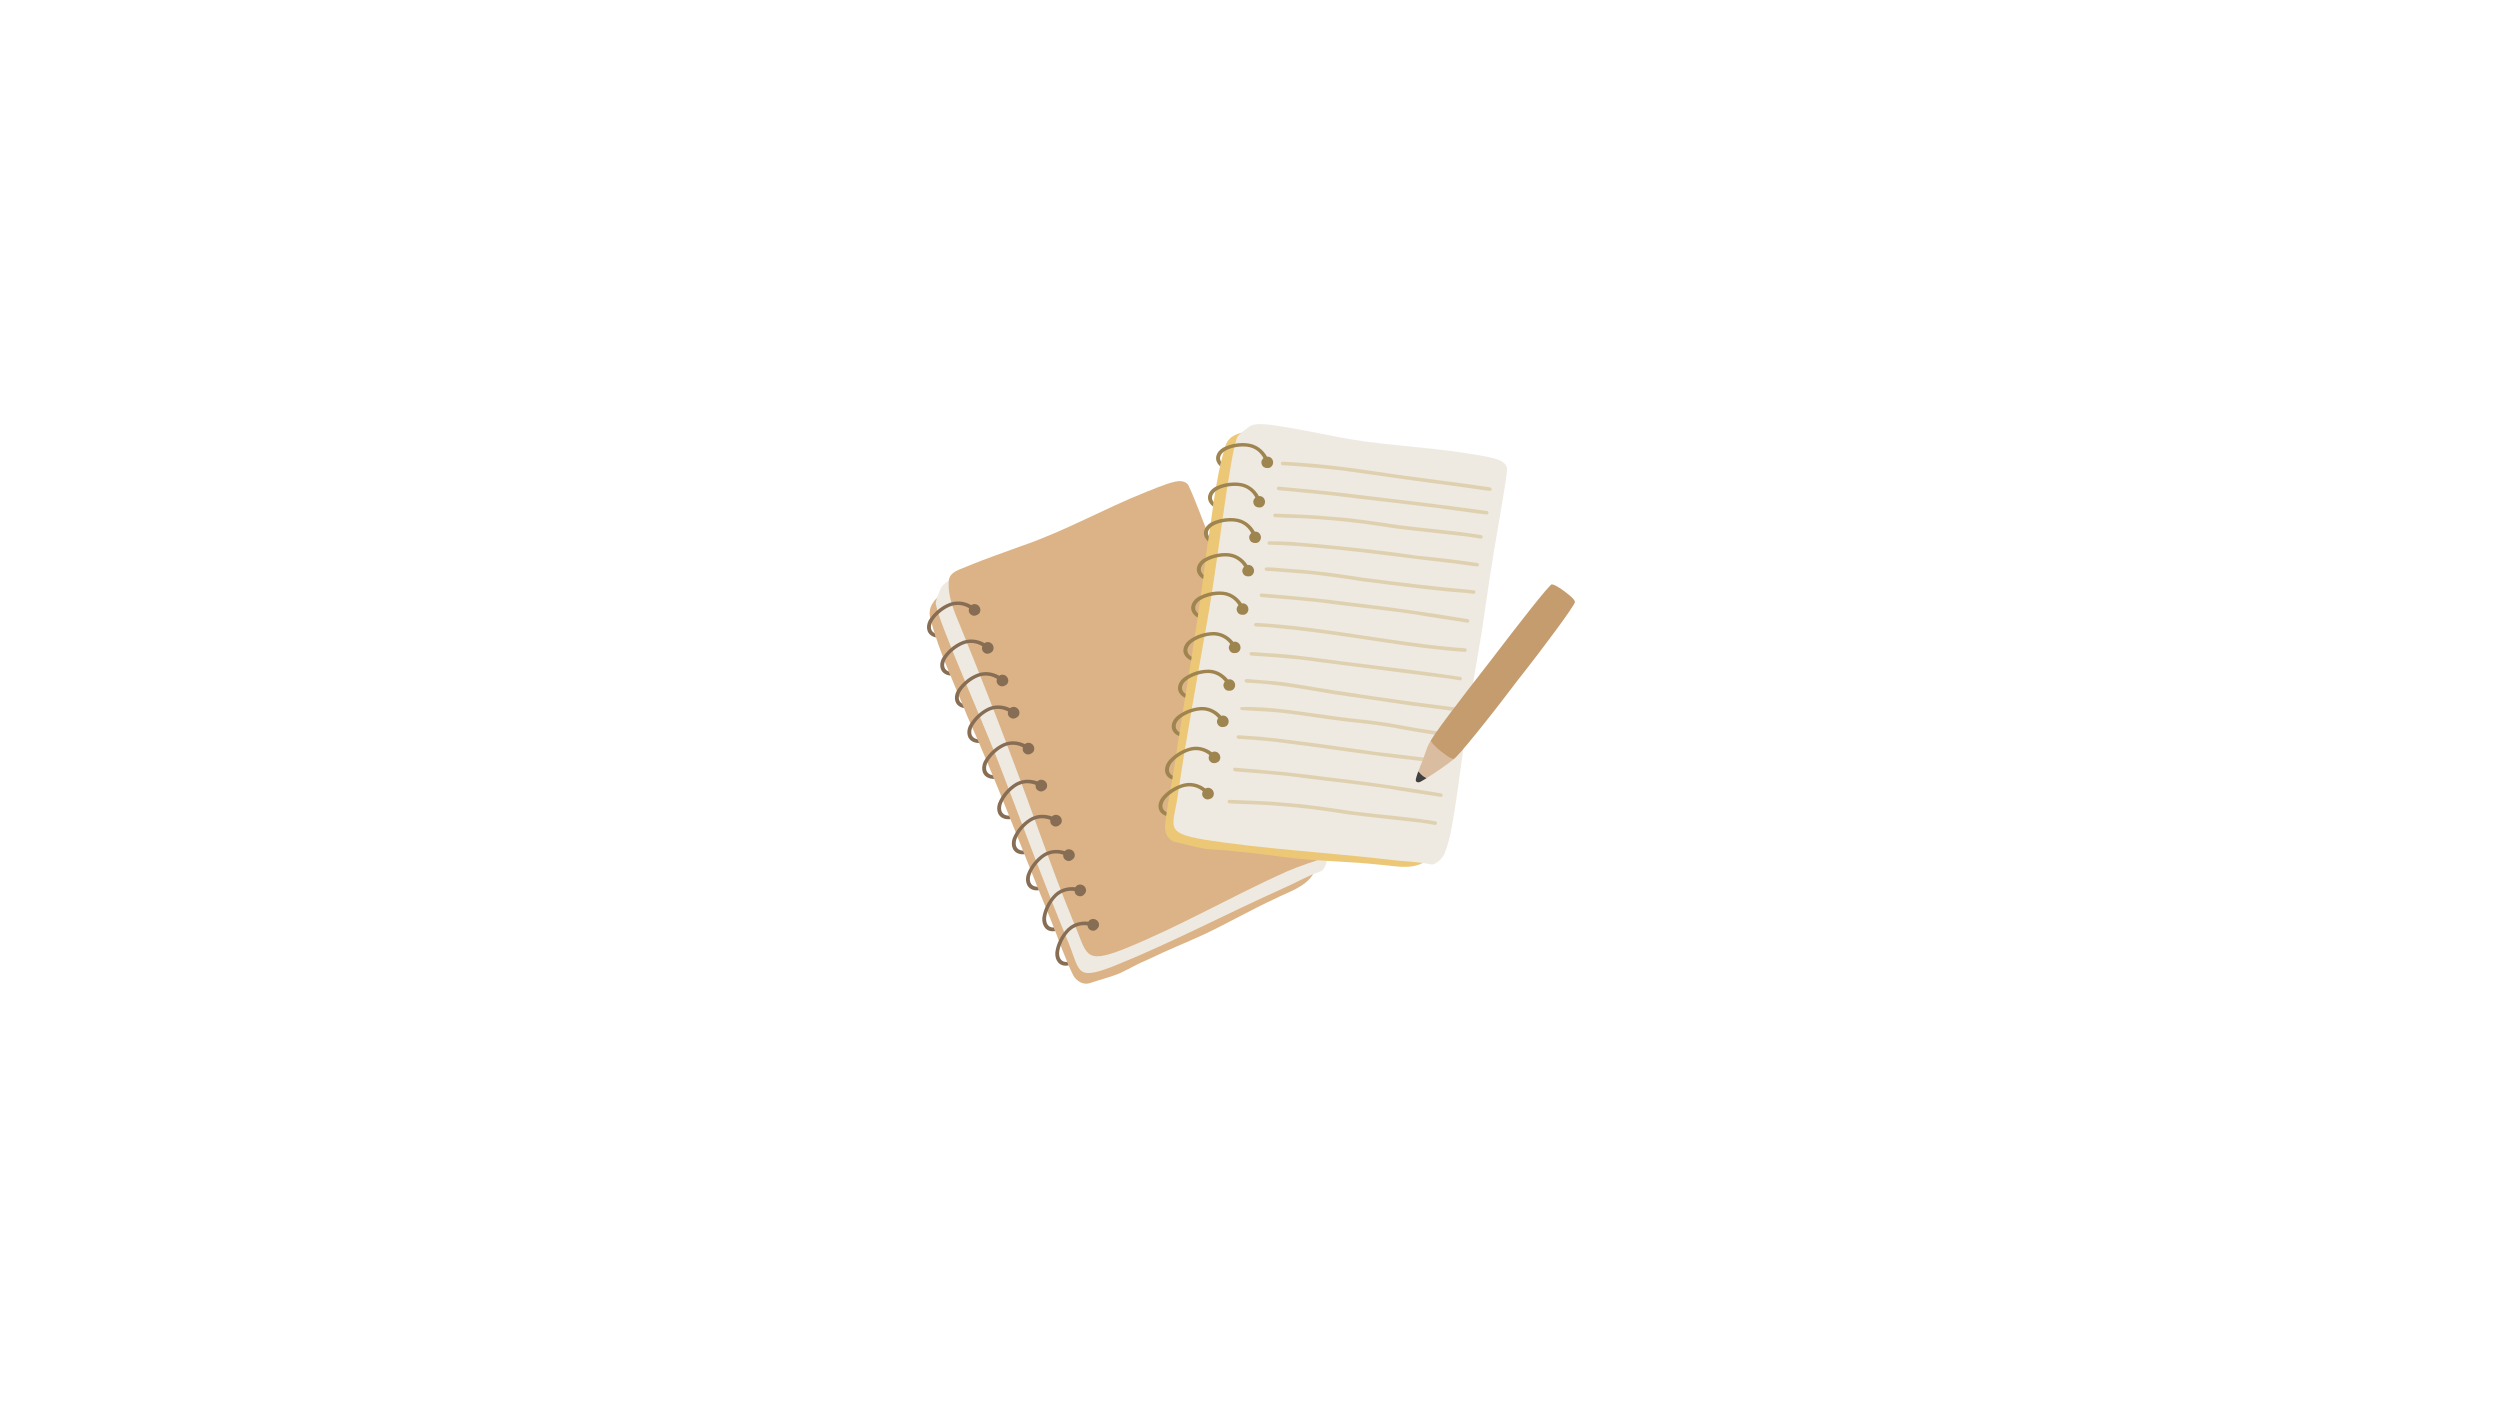 <svg xmlns="http://www.w3.org/2000/svg" xmlns:xlink="http://www.w3.org/1999/xlink" width="1640" zoomAndPan="magnify" viewBox="0 0 1230 693" height="924" preserveAspectRatio="xMidYMid meet" version="1.2"><defs><clipPath id="01eb2eac0e"><path d="M 704 287 L 774.941 287 L 774.941 374 L 704 374 Z M 704 287 "/></clipPath></defs><g id="afc65c7612"><path style=" stroke:none;fill-rule:nonzero;fill:#dbb386;fill-opacity:1;" d="M 646.711 415.473 C 644.543 409.793 642.004 404.258 639.781 398.598 C 633.539 383.277 626.742 368.234 621.539 352.508 C 615.836 336.816 610.027 321.137 602.809 306.062 C 598.074 296.242 594.617 285.867 590.191 275.906 C 587.215 268.969 584.875 261.773 581.828 254.867 C 580.426 252.039 578.605 248.797 575.359 247.906 C 571.961 247.324 568.715 249.207 565.543 250.18 C 556.406 253.57 547.078 256.441 538.191 260.48 C 523.645 266.449 508.57 271.008 494.102 277.223 C 489.57 279.059 484.781 280.156 480.258 282.004 C 476.383 283.82 472.312 285.43 468.691 287.742 C 467.059 288.789 464.648 290.715 463.652 291.625 C 460.066 294.902 456.109 298.34 457.793 304.445 C 461.98 320.926 469.609 336.344 475.805 352.137 C 490.562 384.949 503.086 418.676 516.746 451.945 C 517.805 454.578 518.801 457.23 519.848 459.863 C 519.98 460.258 524.961 473.902 528.117 480.023 C 529.688 482.672 532.824 484.672 535.953 483.773 C 540.754 482.117 545.73 480.93 550.461 479.051 C 556.387 476.328 559.258 474.359 564.93 472.027 C 573.941 467.613 583.262 463.918 592.375 459.734 C 604.906 453.773 615.426 447.645 627.539 442.059 C 633.879 438.805 641.848 436.602 645.902 430.352 C 647.41 427.941 647.457 425.016 647.938 422.289 C 648.039 421.324 648.34 420.27 647.91 419.363 C 647.734 418.055 647.016 416.672 646.711 415.473 Z M 646.711 415.473 "/><path style=" stroke:none;fill-rule:nonzero;fill:#eeeae1;fill-opacity:1;" d="M 645.203 397.293 C 640.406 385.363 635.199 373.605 630.219 361.754 C 624.055 347.227 618.586 332.418 612.809 317.734 C 605.965 301.164 599.055 284.621 592.738 267.836 C 589.316 259.363 586.324 250.691 582.48 242.406 C 580.93 240.203 577.926 240.246 575.559 240.867 C 571.82 241.598 561.969 245.727 561.543 245.898 C 540.848 254.125 521.398 265.281 500.266 272.457 C 491.488 275.691 482.629 278.707 473.988 282.281 C 462.805 286.836 463.176 288.723 461.801 292.047 C 460.988 294.004 460.234 296.383 460.414 297.227 C 461.867 304.008 466.93 315.656 469.516 322.438 C 477.77 342.758 486.961 363.363 494.652 383.906 C 504.789 410.574 513.957 435.215 524.793 461.613 C 531.738 477.574 528.336 482.938 547.91 475.344 C 575.496 464.273 603.734 449.426 630.828 437.266 C 637.262 434.523 643.176 430.934 649.793 428.684 C 652.238 427.957 653.371 422.219 652.797 419.977 C 651.363 412.102 648.145 404.695 645.203 397.293 Z M 645.203 397.293 "/><path style=" stroke:none;fill-rule:nonzero;fill:#dbb386;fill-opacity:1;" d="M 647.375 393.516 C 642.578 381.586 637.371 369.832 632.395 357.977 C 626.227 343.449 620.762 328.645 614.98 313.957 C 608.141 297.379 601.227 280.84 594.91 264.055 C 591.492 255.582 588.496 246.91 584.656 238.625 C 583.102 236.418 580.098 236.461 577.734 237.086 C 573.992 237.816 564.141 241.945 563.719 242.117 C 543.023 250.34 523.574 261.5 502.441 268.676 C 493.664 271.906 484.801 274.926 476.16 278.5 C 472.543 280.219 467.125 281.066 466.781 285.926 C 466.18 295.109 470.809 303.52 473.992 311.863 C 482.246 332.18 490.293 352.59 497.98 373.129 C 508.121 399.797 517.188 426.867 528.023 453.266 C 534.969 469.227 532.91 474.719 552.48 467.129 C 580.07 456.059 605.848 440.992 632.938 428.832 C 639.375 426.09 646.023 423.926 652.637 421.676 C 655.082 420.949 655.543 418.438 654.973 416.195 C 653.543 408.324 650.324 400.922 647.375 393.516 Z M 647.375 393.516 "/><path style=" stroke:none;fill-rule:nonzero;fill:#866d53;fill-opacity:1;" d="M 480.047 297.266 C 477.375 296.648 475.383 300.398 477.504 302.215 C 478.547 303.184 479.84 303.117 480.793 302.512 C 483.238 301.426 482.672 297.832 480.047 297.266 Z M 480.047 297.266 "/><path style=" stroke:none;fill-rule:nonzero;fill:#866d53;fill-opacity:1;" d="M 478.43 300.508 C 475.879 298.137 472.125 296.98 468.508 298.004 C 465.441 298.883 461.957 301.465 459.895 304.074 C 459.355 304.793 458.875 305.484 458.555 306.145 C 458.488 306.289 458.422 306.453 458.375 306.59 C 457.539 308.871 458.133 310.629 459.82 311.5 C 460.02 312.195 460.258 312.879 460.48 313.594 C 460.309 313.582 460.152 313.539 459.992 313.496 C 455.926 312.402 455.223 308.523 456.992 305.148 C 457.223 304.781 457.457 304.414 457.715 304.059 C 459.293 301.785 461.523 299.738 464.051 298.184 C 465.086 297.582 466.168 297.043 467.266 296.629 C 471.527 295.047 476.23 296.258 479.285 298.691 C 481.438 300.078 479.289 301.598 478.43 300.508 Z M 478.43 300.508 "/><path style=" stroke:none;fill-rule:nonzero;fill:#866d53;fill-opacity:1;" d="M 486.559 315.961 C 483.887 315.344 481.895 319.09 484.016 320.906 C 485.059 321.879 486.352 321.812 487.305 321.203 C 489.75 320.125 489.184 316.527 486.559 315.961 Z M 486.559 315.961 "/><path style=" stroke:none;fill-rule:nonzero;fill:#866d53;fill-opacity:1;" d="M 484.941 319.199 C 482.391 316.828 478.633 315.672 475.02 316.695 C 471.953 317.574 468.469 320.156 466.406 322.766 C 465.863 323.484 465.387 324.176 465.066 324.836 C 464.977 325.062 464.887 325.281 464.82 325.496 C 464.035 327.855 464.805 329.648 466.816 330.406 C 467.098 331.078 467.355 331.75 467.656 332.414 C 467.266 332.383 466.875 332.305 466.504 332.195 C 462.434 331.102 461.734 327.223 463.504 323.848 C 463.641 323.609 463.777 323.395 463.941 323.168 C 465.535 320.746 467.871 318.516 470.562 316.883 C 471.598 316.281 472.676 315.738 473.777 315.328 C 478.039 313.746 482.742 314.957 485.797 317.391 C 487.949 318.773 485.801 320.289 484.941 319.199 Z M 484.941 319.199 "/><path style=" stroke:none;fill-rule:nonzero;fill:#866d53;fill-opacity:1;" d="M 493.777 332.008 C 491.102 331.391 489.109 335.141 491.23 336.957 C 492.277 337.926 493.566 337.859 494.523 337.254 C 496.969 336.172 496.406 332.578 493.777 332.008 Z M 493.777 332.008 "/><path style=" stroke:none;fill-rule:nonzero;fill:#866d53;fill-opacity:1;" d="M 492.16 335.254 C 489.613 332.883 485.859 331.727 482.238 332.75 C 479.164 333.629 475.688 336.211 473.625 338.82 C 473.082 339.539 472.605 340.23 472.285 340.891 C 472.055 341.402 471.898 341.914 471.816 342.375 C 471.496 344.066 472.066 345.426 473.41 346.18 C 473.711 346.91 474.016 347.641 474.312 348.355 C 474.121 348.352 473.934 348.297 473.723 348.25 C 469.652 347.156 468.953 343.277 470.723 339.902 C 470.738 339.875 470.738 339.875 470.754 339.844 C 472.363 337.176 474.855 334.723 477.781 332.938 C 478.816 332.332 479.895 331.789 481 331.383 C 485.262 329.801 489.965 331.008 493.02 333.441 C 495.168 334.824 493.016 336.344 492.16 335.254 Z M 492.16 335.254 "/><path style=" stroke:none;fill-rule:nonzero;fill:#866d53;fill-opacity:1;" d="M 499.078 347.82 C 496.367 347.391 494.637 351.262 496.879 352.93 C 497.988 353.828 499.273 353.668 500.184 353 C 502.543 351.75 501.734 348.203 499.078 347.82 Z M 499.078 347.82 "/><path style=" stroke:none;fill-rule:nonzero;fill:#866d53;fill-opacity:1;" d="M 497.699 351.172 C 494.977 348.98 491.145 348.09 487.609 349.348 C 484.617 350.445 481.305 353.25 479.441 356.008 C 478.992 356.645 478.633 357.27 478.367 357.867 C 478.324 357.953 478.289 358.066 478.246 358.152 C 477.16 361.145 478.285 363.219 480.93 363.711 C 481.195 364.336 481.457 364.965 481.738 365.562 C 481.195 365.578 480.695 365.52 480.176 365.406 C 476.066 364.59 475.09 360.762 476.605 357.285 C 476.863 356.789 477.141 356.281 477.453 355.812 C 478.875 353.57 480.855 351.484 483.164 349.871 C 484.172 349.18 485.199 348.559 486.27 348.066 C 490.41 346.219 495.191 347.086 498.402 349.297 C 500.668 350.543 498.629 352.188 497.699 351.172 Z M 497.699 351.172 "/><path style=" stroke:none;fill-rule:nonzero;fill:#866d53;fill-opacity:1;" d="M 506.375 365.477 C 503.668 365.043 501.938 368.918 504.18 370.586 C 505.285 371.484 506.57 371.32 507.484 370.656 C 509.844 369.41 509.031 365.863 506.375 365.477 Z M 506.375 365.477 "/><path style=" stroke:none;fill-rule:nonzero;fill:#866d53;fill-opacity:1;" d="M 505 368.82 C 502.273 366.633 498.445 365.742 494.906 367 C 491.91 368.094 488.609 370.922 486.738 373.66 C 486.375 374.195 486.074 374.707 485.816 375.203 C 485.719 375.406 485.617 375.605 485.543 375.801 C 484.469 378.836 485.645 380.965 488.379 381.398 C 488.637 382.004 488.895 382.609 489.137 383.223 C 488.562 383.23 488.012 383.16 487.473 383.059 C 483.359 382.242 482.391 378.43 483.898 374.938 C 484.211 374.324 484.555 373.727 484.953 373.152 C 486.363 371.012 488.266 369.051 490.465 367.516 C 491.473 366.832 492.504 366.23 493.578 365.734 C 497.734 363.855 502.5 364.754 505.711 366.961 C 507.961 368.195 505.934 369.859 505 368.82 Z M 505 368.82 "/><path style=" stroke:none;fill-rule:nonzero;fill:#866d53;fill-opacity:1;" d="M 512.414 383.633 C 509.676 383.48 508.344 387.504 510.742 388.938 C 511.938 389.723 513.199 389.434 514.039 388.676 C 516.262 387.195 515.094 383.746 512.414 383.633 Z M 512.414 383.633 "/><path style=" stroke:none;fill-rule:nonzero;fill:#866d53;fill-opacity:1;" d="M 511.367 387.113 C 508.453 385.207 504.566 384.695 501.156 386.316 C 498.285 387.695 495.285 390.832 493.691 393.758 C 493.648 393.844 493.586 393.941 493.543 394.027 L 493.555 394.047 C 493.191 394.723 492.922 395.395 492.73 396.012 C 491.934 399.285 493.449 401.297 496.492 401.312 C 496.707 401.863 496.93 402.43 497.16 403.02 C 496.559 403.086 495.961 403.078 495.395 403.039 C 491.203 402.633 489.848 398.938 491.027 395.312 C 491.473 394.176 492.02 393.074 492.719 391.988 C 493.793 390.273 495.199 388.656 496.793 387.262 C 497.719 386.48 498.699 385.785 499.703 385.168 C 503.652 382.902 508.488 383.305 511.914 385.172 C 514.27 386.172 512.41 388.039 511.367 387.113 Z M 511.367 387.113 "/><path style=" stroke:none;fill-rule:nonzero;fill:#866d53;fill-opacity:1;" d="M 519.617 400.887 C 516.883 400.734 515.547 404.758 517.945 406.195 C 519.141 406.977 520.402 406.688 521.242 405.93 C 523.465 404.449 522.305 401 519.617 400.887 Z M 519.617 400.887 "/><path style=" stroke:none;fill-rule:nonzero;fill:#866d53;fill-opacity:1;" d="M 518.57 404.363 C 515.656 402.453 511.77 401.945 508.359 403.562 C 505.488 404.945 502.488 408.082 500.898 411.008 C 500.777 411.219 500.68 411.418 500.582 411.621 C 500.305 412.199 500.09 412.754 499.93 413.262 C 499.156 416.406 500.543 418.391 503.348 418.539 C 503.57 419.105 503.801 419.699 504.031 420.289 C 503.543 420.336 503.066 420.336 502.594 420.289 C 498.402 419.883 497.047 416.188 498.227 412.562 C 498.633 411.535 499.145 410.516 499.75 409.512 C 500.863 407.684 502.32 405.953 503.992 404.512 C 504.918 403.73 505.898 403.035 506.902 402.418 C 510.852 400.152 515.688 400.551 519.113 402.422 C 521.477 403.426 519.613 405.293 518.57 404.363 Z M 518.57 404.363 "/><path style=" stroke:none;fill-rule:nonzero;fill:#866d53;fill-opacity:1;" d="M 525.871 417.844 C 523.129 417.824 521.996 421.914 524.461 423.227 C 525.695 423.949 526.941 423.602 527.738 422.801 C 529.891 421.215 528.555 417.832 525.871 417.844 Z M 525.871 417.844 "/><path style=" stroke:none;fill-rule:nonzero;fill:#866d53;fill-opacity:1;" d="M 524.992 421.363 C 521.988 419.609 518.07 419.297 514.766 421.07 C 511.945 422.605 509.109 425.871 507.664 428.871 C 507.621 428.957 507.578 429.043 507.562 429.121 C 507.242 429.859 506.957 430.551 506.816 431.18 C 506.195 434.344 507.66 436.227 510.418 436.293 C 510.641 436.863 510.863 437.434 511.113 438.016 C 510.68 438.074 510.25 438.078 509.816 438.062 C 505.605 437.875 504.102 434.234 505.07 430.562 C 505.469 429.367 506.027 428.148 506.707 426.996 C 507.715 425.277 508.988 423.66 510.461 422.238 C 511.344 421.402 512.277 420.645 513.254 420.02 C 517.082 417.535 521.93 417.711 525.441 419.414 C 527.855 420.297 526.062 422.238 524.992 421.363 Z M 524.992 421.363 "/><path style=" stroke:none;fill-rule:nonzero;fill:#866d53;fill-opacity:1;" d="M 530.879 435.25 C 528.18 435.75 527.836 439.977 530.5 440.801 C 531.844 441.281 533.004 440.703 533.641 439.77 C 535.453 437.805 533.512 434.73 530.879 435.25 Z M 530.879 435.25 "/><path style=" stroke:none;fill-rule:nonzero;fill:#866d53;fill-opacity:1;" d="M 530.684 438.863 C 527.387 437.715 523.488 438.141 520.578 440.516 C 518.34 442.328 516.352 445.559 515.375 448.539 C 515.254 448.867 515.152 449.191 515.066 449.508 C 514.84 450.379 514.699 451.195 514.664 451.922 C 514.66 454.871 516.141 456.441 518.477 456.344 C 518.695 456.914 518.922 457.484 519.148 458.074 C 519.062 458.105 518.992 458.105 518.902 458.113 C 514.734 458.73 512.559 455.438 512.82 451.656 C 513.055 449.848 513.598 447.984 514.41 446.191 C 514.992 444.91 515.73 443.648 516.562 442.465 C 517.27 441.477 518.027 440.562 518.891 439.738 C 522.184 436.602 526.977 435.863 530.75 436.867 C 533.266 437.289 531.895 439.535 530.684 438.863 Z M 530.684 438.863 "/><path style=" stroke:none;fill-rule:nonzero;fill:#866d53;fill-opacity:1;" d="M 537.266 452.191 C 534.566 452.688 534.223 456.914 536.887 457.742 C 538.23 458.219 539.391 457.641 540.027 456.707 C 541.844 454.742 539.898 451.668 537.266 452.191 Z M 537.266 452.191 "/><path style=" stroke:none;fill-rule:nonzero;fill:#866d53;fill-opacity:1;" d="M 525.062 473.262 C 522.609 473.496 521.02 471.895 521.066 468.855 C 521.074 468.137 521.246 467.309 521.469 466.438 C 521.566 466.039 521.691 465.641 521.863 465.242 C 521.883 465.094 521.945 464.926 522.016 464.785 C 523.039 462.004 524.887 459.133 526.957 457.453 C 529.883 455.07 533.781 454.645 537.059 455.801 C 538.297 456.469 539.668 454.219 537.133 453.812 C 533.359 452.801 528.562 453.543 525.273 456.676 C 524.434 457.496 523.656 458.414 522.941 459.406 C 522.27 460.355 521.664 461.359 521.137 462.406 C 521.066 462.551 521 462.695 520.926 462.836 C 520.043 464.703 519.465 466.676 519.219 468.586 C 518.93 472.375 521.109 475.664 525.273 475.047 C 525.438 475.039 525.617 475 525.777 474.973 C 525.699 474.758 525.605 474.551 525.508 474.344 "/><path style=" stroke:none;fill-rule:nonzero;fill:#ecc776;fill-opacity:1;" d="M 708.066 412.344 C 709.105 406.352 709.766 400.301 710.75 394.293 C 713.234 377.938 715.098 361.535 718.68 345.363 C 721.812 328.957 724.852 312.516 726.371 295.871 C 727.332 285.008 729.672 274.328 730.973 263.504 C 731.965 256.02 733.641 248.641 734.555 241.148 C 734.797 238.004 734.898 234.281 732.562 231.855 C 729.945 229.613 726.191 229.562 722.969 228.773 C 713.387 227 703.91 224.688 694.211 223.602 C 678.66 221.266 663.379 217.453 647.777 215.375 C 642.945 214.625 638.27 213.113 633.441 212.383 C 629.184 211.957 624.863 211.242 620.57 211.379 C 618.629 211.434 615.574 211.855 614.254 212.129 C 609.496 213.109 604.336 214.027 602.66 220.137 C 597.82 236.438 596.48 253.586 593.719 270.332 C 589.59 306.074 583.078 341.461 577.781 377.039 C 577.34 379.84 576.844 382.629 576.391 385.426 C 576.305 385.832 573.59 400.102 573.172 406.977 C 573.168 410.055 574.832 413.379 577.98 414.215 C 582.953 415.258 587.836 416.789 592.859 417.598 C 599.34 418.301 602.816 418.078 608.879 418.988 C 618.875 419.812 628.773 421.422 638.742 422.5 C 652.555 423.805 664.727 423.934 677.992 425.355 C 685.105 425.809 693.078 428.004 699.758 424.715 C 702.285 423.414 703.824 420.93 705.633 418.836 C 706.215 418.055 707.016 417.305 707.109 416.309 C 707.625 415.086 707.715 413.527 708.066 412.344 Z M 708.066 412.344 "/><path style=" stroke:none;fill-rule:nonzero;fill:#eeeae1;fill-opacity:1;" d="M 716.078 395.957 C 718.062 383.254 719.613 370.488 721.402 357.758 C 723.543 342.121 726.43 326.598 728.988 311.023 C 731.602 293.285 734.129 275.531 737.301 257.883 C 738.703 248.855 740.57 239.871 741.512 230.781 C 741.305 228.098 738.703 226.594 736.355 225.91 C 732.77 224.621 722.195 223.121 721.742 223.051 C 699.758 219.5 677.348 219.113 655.52 214.445 C 646.328 212.727 637.176 210.77 627.922 209.406 C 615.984 207.582 615.344 209.395 612.457 211.543 C 610.758 212.812 608.895 214.465 608.613 215.289 C 606.391 221.852 604.773 234.461 603.523 241.602 C 600.215 263.285 597.559 285.695 593.645 307.277 C 588.703 335.379 583.957 361.234 579.75 389.465 C 577.543 406.734 571.875 409.594 592.57 413.113 C 621.938 417.75 653.781 419.48 683.277 422.922 C 690.203 423.867 697.121 423.82 703.957 425.273 C 706.43 425.906 710.34 421.555 710.992 419.336 C 713.789 411.836 714.816 403.828 716.078 395.957 Z M 716.078 395.957 "/><path style=" stroke:none;fill-rule:nonzero;fill:#9e844f;fill-opacity:1;" d="M 625.453 225.375 C 623.469 223.477 619.844 225.672 620.734 228.32 C 621.133 229.691 622.281 230.297 623.406 230.266 C 626.062 230.586 627.418 227.207 625.453 225.375 Z M 625.453 225.375 "/><path style=" stroke:none;fill-rule:nonzero;fill:#9e844f;fill-opacity:1;" d="M 622.406 227.332 C 621.43 223.988 618.797 221.066 615.168 220.094 C 612.082 219.273 607.766 219.707 604.664 220.891 C 603.832 221.227 603.066 221.578 602.457 221.984 C 602.32 222.07 602.184 222.184 602.074 222.277 C 600.191 223.809 599.793 225.621 600.801 227.234 C 600.609 227.934 600.469 228.645 600.297 229.371 C 600.152 229.277 600.039 229.156 599.922 229.043 C 596.988 226.016 598.371 222.324 601.621 220.336 C 602.008 220.141 602.395 219.941 602.801 219.77 C 605.316 218.625 608.285 218.008 611.246 217.969 C 612.445 217.984 613.648 218.07 614.805 218.285 C 619.277 219.113 622.695 222.566 624.07 226.219 C 625.211 228.508 622.582 228.707 622.406 227.332 Z M 622.406 227.332 "/><path style=" stroke:none;fill-rule:nonzero;fill:#9e844f;fill-opacity:1;" d="M 621.473 244.766 C 619.492 242.867 615.863 245.062 616.754 247.711 C 617.156 249.086 618.301 249.688 619.43 249.656 C 622.086 249.977 623.438 246.602 621.473 244.766 Z M 621.473 244.766 "/><path style=" stroke:none;fill-rule:nonzero;fill:#9e844f;fill-opacity:1;" d="M 618.426 246.723 C 617.449 243.379 614.82 240.461 611.188 239.484 C 608.102 238.668 603.789 239.098 600.684 240.281 C 599.852 240.617 599.086 240.973 598.477 241.379 C 598.285 241.52 598.094 241.668 597.922 241.816 C 596.043 243.441 595.785 245.375 597.125 247.059 C 597.023 247.773 596.898 248.488 596.816 249.215 C 596.496 248.984 596.207 248.715 595.938 248.434 C 593.008 245.406 594.387 241.719 597.637 239.727 C 597.867 239.59 598.102 239.48 598.355 239.371 C 600.969 238.105 604.117 237.391 607.262 237.367 C 608.461 237.379 609.664 237.465 610.82 237.684 C 615.293 238.508 618.711 241.961 620.086 245.613 C 621.23 247.898 618.602 248.098 618.426 246.723 Z M 618.426 246.723 "/><path style=" stroke:none;fill-rule:nonzero;fill:#9e844f;fill-opacity:1;" d="M 619.457 262.254 C 617.477 260.359 613.848 262.551 614.738 265.199 C 615.141 266.574 616.285 267.176 617.414 267.145 C 620.07 267.465 621.422 264.086 619.457 262.254 Z M 619.457 262.254 "/><path style=" stroke:none;fill-rule:nonzero;fill:#9e844f;fill-opacity:1;" d="M 616.406 264.207 C 615.43 260.863 612.797 257.941 609.168 256.969 C 606.082 256.148 601.766 256.582 598.66 257.766 C 597.832 258.102 597.066 258.453 596.453 258.859 C 595.996 259.18 595.602 259.539 595.301 259.895 C 594.156 261.184 593.953 262.645 594.715 263.977 C 594.602 264.762 594.488 265.543 594.375 266.309 C 594.215 266.203 594.082 266.066 593.93 265.918 C 590.996 262.891 592.375 259.199 595.625 257.211 C 595.652 257.191 595.652 257.191 595.676 257.18 C 598.422 255.711 601.824 254.883 605.246 254.852 C 606.445 254.863 607.648 254.949 608.805 255.164 C 613.27 255.992 616.695 259.445 618.066 263.098 C 619.215 265.383 616.586 265.582 616.406 264.207 Z M 616.406 264.207 "/><path style=" stroke:none;fill-rule:nonzero;fill:#9e844f;fill-opacity:1;" d="M 615.914 278.543 C 613.805 276.785 610.336 279.223 611.406 281.805 C 611.898 283.145 613.086 283.664 614.207 283.559 C 616.883 283.703 618 280.242 615.914 278.543 Z M 615.914 278.543 "/><path style=" stroke:none;fill-rule:nonzero;fill:#9e844f;fill-opacity:1;" d="M 613.02 280.719 C 611.801 277.445 608.965 274.715 605.285 273.977 C 602.148 273.379 597.875 274.094 594.859 275.508 C 594.148 275.824 593.523 276.184 592.98 276.555 C 592.902 276.609 592.816 276.684 592.738 276.738 C 590.273 278.75 590.18 281.105 592.195 282.887 C 592.102 283.559 592.008 284.234 591.945 284.887 C 591.469 284.629 591.07 284.316 590.684 283.961 C 587.57 281.148 588.691 277.359 591.777 275.156 C 592.254 274.859 592.754 274.57 593.266 274.328 C 595.633 273.129 598.398 272.359 601.215 272.152 C 602.426 272.082 603.629 272.07 604.805 272.195 C 609.309 272.73 612.969 275.93 614.598 279.477 C 615.883 281.699 613.293 282.066 613.02 280.719 Z M 613.02 280.719 "/><path style=" stroke:none;fill-rule:nonzero;fill:#9e844f;fill-opacity:1;" d="M 613.141 297.453 C 611.035 295.691 607.566 298.133 608.637 300.715 C 609.129 302.051 610.312 302.574 611.438 302.469 C 614.113 302.605 615.23 299.145 613.141 297.453 Z M 613.141 297.453 "/><path style=" stroke:none;fill-rule:nonzero;fill:#9e844f;fill-opacity:1;" d="M 610.246 299.617 C 609.023 296.344 606.195 293.609 602.512 292.879 C 599.379 292.281 595.098 293.016 592.09 294.406 C 591.5 294.68 590.98 294.965 590.504 295.258 C 590.316 295.383 590.129 295.5 589.961 295.633 C 587.488 297.688 587.402 300.117 589.531 301.895 C 589.445 302.543 589.355 303.199 589.246 303.844 C 588.75 303.559 588.316 303.215 587.902 302.852 C 584.789 300.039 585.906 296.273 588.996 294.043 C 589.582 293.68 590.184 293.34 590.816 293.055 C 593.125 291.934 595.762 291.227 598.434 291.035 C 599.645 290.965 600.844 290.98 602.02 291.102 C 606.555 291.621 610.184 294.836 611.812 298.383 C 613.113 300.602 610.52 300.992 610.246 299.617 Z M 610.246 299.617 "/><path style=" stroke:none;fill-rule:nonzero;fill:#9e844f;fill-opacity:1;" d="M 609.035 316.141 C 606.758 314.602 603.555 317.379 604.883 319.84 C 605.508 321.129 606.742 321.523 607.844 321.305 C 610.516 321.172 611.277 317.613 609.035 316.141 Z M 609.035 316.141 "/><path style=" stroke:none;fill-rule:nonzero;fill:#9e844f;fill-opacity:1;" d="M 606.352 318.594 C 604.824 315.461 601.75 313.027 597.988 312.672 C 594.816 312.387 590.633 313.535 587.77 315.234 C 587.688 315.285 587.59 315.332 587.508 315.387 L 587.504 315.41 C 586.844 315.805 586.27 316.242 585.789 316.676 C 583.422 319.078 583.695 321.582 586.305 323.156 C 586.207 323.738 586.109 324.34 586.004 324.961 C 585.453 324.707 584.941 324.398 584.48 324.074 C 581.09 321.578 581.816 317.703 584.684 315.199 C 585.645 314.449 586.68 313.785 587.836 313.215 C 589.645 312.293 591.668 311.621 593.758 311.246 C 594.949 311.055 596.148 310.953 597.324 310.938 C 601.879 311.02 605.824 313.84 607.809 317.207 C 609.328 319.273 606.773 319.926 606.352 318.594 Z M 606.352 318.594 "/><path style=" stroke:none;fill-rule:nonzero;fill:#9e844f;fill-opacity:1;" d="M 606.391 334.652 C 604.117 333.113 600.914 335.891 602.238 338.352 C 602.867 339.641 604.098 340.035 605.203 339.816 C 607.871 339.684 608.637 336.125 606.391 334.652 Z M 606.391 334.652 "/><path style=" stroke:none;fill-rule:nonzero;fill:#9e844f;fill-opacity:1;" d="M 603.711 337.105 C 602.184 333.973 599.105 331.539 595.348 331.18 C 592.176 330.898 587.988 332.047 585.129 333.742 C 584.918 333.863 584.73 333.988 584.547 334.109 C 584.012 334.461 583.543 334.824 583.145 335.184 C 580.871 337.488 581.043 339.902 583.379 341.465 C 583.281 342.066 583.176 342.695 583.07 343.32 C 582.625 343.113 582.215 342.867 581.836 342.586 C 578.449 340.09 579.176 336.215 582.043 333.711 C 582.922 333.035 583.875 332.426 584.914 331.875 C 586.801 330.879 588.941 330.141 591.117 329.758 C 592.312 329.566 593.512 329.465 594.688 329.449 C 599.238 329.531 603.188 332.352 605.172 335.719 C 606.684 337.785 604.129 338.438 603.711 337.105 Z M 603.711 337.105 "/><path style=" stroke:none;fill-rule:nonzero;fill:#9e844f;fill-opacity:1;" d="M 603.078 352.422 C 600.73 351 597.664 353.93 599.109 356.324 C 599.801 357.578 601.051 357.91 602.145 357.641 C 604.801 357.375 605.395 353.785 603.078 352.422 Z M 603.078 352.422 "/><path style=" stroke:none;fill-rule:nonzero;fill:#9e844f;fill-opacity:1;" d="M 600.523 354.996 C 598.844 351.945 595.637 349.668 591.887 349.5 C 588.684 349.371 584.574 350.727 581.797 352.559 C 581.719 352.609 581.637 352.66 581.578 352.719 C 580.93 353.188 580.328 353.641 579.887 354.105 C 577.734 356.508 578.031 358.879 580.359 360.344 C 580.262 360.949 580.16 361.551 580.078 362.18 C 579.676 362.004 579.305 361.789 578.938 361.555 C 575.422 359.234 575.988 355.336 578.703 352.68 C 579.652 351.859 580.758 351.094 581.926 350.457 C 583.672 349.504 585.598 348.766 587.59 348.297 C 588.773 348.035 589.961 347.863 591.125 347.824 C 595.68 347.652 599.758 350.289 601.902 353.551 C 603.523 355.547 600.992 356.297 600.523 354.996 Z M 600.523 354.996 "/><path style=" stroke:none;fill-rule:nonzero;fill:#9e844f;fill-opacity:1;" d="M 598.465 369.934 C 595.895 368.98 593.438 372.43 595.301 374.512 C 596.207 375.609 597.5 375.711 598.523 375.234 C 601.09 374.477 600.992 370.84 598.465 369.934 Z M 598.465 369.934 "/><path style=" stroke:none;fill-rule:nonzero;fill:#9e844f;fill-opacity:1;" d="M 596.449 372.938 C 594.203 370.262 590.641 368.625 586.93 369.18 C 584.078 369.586 580.715 371.348 578.355 373.402 C 578.078 373.621 577.824 373.848 577.594 374.074 C 576.961 374.707 576.414 375.332 576.012 375.945 C 574.5 378.473 574.973 380.582 577.027 381.695 C 576.926 382.297 576.824 382.902 576.719 383.527 C 576.629 383.508 576.57 383.477 576.484 383.434 C 572.594 381.82 572.406 377.883 574.57 374.77 C 575.691 373.34 577.121 372.016 578.738 370.891 C 579.891 370.09 581.168 369.383 582.492 368.797 C 583.605 368.309 584.727 367.918 585.887 367.648 C 590.316 366.641 594.812 368.469 597.539 371.27 C 599.48 372.914 597.148 374.145 596.449 372.938 Z M 596.449 372.938 "/><path style=" stroke:none;fill-rule:nonzero;fill:#9e844f;fill-opacity:1;" d="M 595.281 387.758 C 592.711 386.801 590.25 390.254 592.113 392.332 C 593.02 393.434 594.316 393.535 595.336 393.055 C 597.902 392.301 597.809 388.664 595.281 387.758 Z M 595.281 387.758 "/><path style=" stroke:none;fill-rule:nonzero;fill:#9e844f;fill-opacity:1;" d="M 574.012 399.602 C 571.781 398.543 571.242 396.352 572.832 393.77 C 573.215 393.152 573.777 392.531 574.414 391.898 C 574.703 391.613 575.016 391.328 575.363 391.078 C 575.461 390.957 575.598 390.848 575.727 390.762 C 578.023 388.902 581.082 387.383 583.723 387 C 587.461 386.449 591.023 388.082 593.246 390.758 C 593.965 391.965 596.297 390.738 594.324 389.082 C 591.598 386.281 587.102 384.461 582.672 385.465 C 581.531 385.734 580.391 386.129 579.277 386.609 C 578.211 387.086 577.176 387.633 576.191 388.266 C 576.055 388.352 575.922 388.441 575.789 388.527 C 574.074 389.676 572.562 391.078 571.379 392.586 C 569.195 395.695 569.379 399.633 573.27 401.246 C 573.418 401.32 573.59 401.379 573.738 401.434 C 573.789 401.211 573.805 400.984 573.832 400.758 "/><path style=" stroke:none;fill-rule:nonzero;fill:#dfd1af;fill-opacity:1;" d="M 733.168 239.797 C 717.625 237.477 702.027 235.562 686.457 233.43 C 671.855 231.207 657.25 229.004 642.508 227.898 C 638.926 227.586 635.328 227.398 631.734 227.172 C 631.051 227.02 630.109 227.207 630.188 228.098 C 630.215 228.488 630.535 228.836 630.922 228.898 C 632.93 229.043 634.934 229.137 636.941 229.266 C 644.766 229.816 652.582 230.574 660.379 231.473 C 680.523 234.332 700.664 237.199 720.84 239.828 C 724.961 240.344 729.078 241.145 733.203 241.535 C 734.113 241.387 734.125 239.93 733.168 239.797 Z M 733.168 239.797 "/><path style=" stroke:none;fill-rule:nonzero;fill:#dfd1af;fill-opacity:1;" d="M 731.617 251.395 C 708 248.082 684.297 245.445 660.629 242.559 C 650.816 241.477 640.996 240.449 631.16 239.605 C 630.184 239.66 628.578 238.844 628.211 240.145 C 628.094 241.062 629.004 241.262 629.734 241.258 C 630.816 241.367 631.906 241.453 632.992 241.543 C 644.934 242.648 656.871 243.812 668.762 245.379 C 685.926 247.445 703.121 249.203 720.227 251.699 C 724.031 252.168 727.848 252.836 731.656 253.137 C 732.562 252.984 732.57 251.527 731.617 251.395 Z M 731.617 251.395 "/><path style=" stroke:none;fill-rule:nonzero;fill:#dfd1af;fill-opacity:1;" d="M 728.785 263.285 C 715.594 261.043 702.203 260.16 688.934 258.48 C 677.559 256.848 666.234 254.898 654.75 254.199 C 645.449 253.223 635.07 253.047 627.152 252.699 C 626.234 252.852 626.234 254.309 627.188 254.445 C 630.164 254.664 632.633 254.703 635.949 254.816 C 652.051 255.285 669.422 257.137 686.02 259.898 C 697.875 261.398 709.781 262.527 721.648 263.949 C 723.898 264.203 726.117 264.664 728.348 265.027 C 728.617 265.086 728.902 265.066 729.133 264.902 C 729.77 264.484 729.562 263.395 728.785 263.285 Z M 728.785 263.285 "/><path style=" stroke:none;fill-rule:nonzero;fill:#dfd1af;fill-opacity:1;" d="M 706.289 404.102 C 693.098 401.855 679.707 400.977 666.438 399.293 C 655.062 397.664 643.738 395.715 632.254 395.016 C 622.953 394.039 612.574 393.863 604.656 393.516 C 603.742 393.668 603.742 395.125 604.691 395.262 C 607.668 395.48 610.137 395.52 613.453 395.633 C 629.555 396.102 646.926 397.953 663.523 400.715 C 675.379 402.215 687.285 403.344 699.152 404.766 C 701.402 405.02 703.621 405.48 705.852 405.844 C 706.121 405.902 706.406 405.883 706.637 405.719 C 707.273 405.301 707.066 404.211 706.289 404.102 Z M 706.289 404.102 "/><path style=" stroke:none;fill-rule:nonzero;fill:#dfd1af;fill-opacity:1;" d="M 726.891 276.977 C 717.09 275.512 707.254 274.348 697.383 273.43 C 676.789 270.402 656.07 268.25 635.324 266.629 C 631.691 266.426 628.055 266.273 624.422 266.301 C 623.555 266.352 623.293 267.633 624.113 267.996 C 633.781 268.121 643.547 269.02 653.688 270.02 C 674.223 271.855 694.609 274.973 715.102 277.145 C 719.043 277.633 722.988 278.352 726.93 278.723 C 727.836 278.566 727.844 277.105 726.891 276.977 Z M 726.891 276.977 "/><path style=" stroke:none;fill-rule:nonzero;fill:#dfd1af;fill-opacity:1;" d="M 725.211 290.406 C 707.234 288.801 689.301 286.695 671.398 284.348 C 659.309 282.492 647.207 280.66 634.988 279.93 C 630.289 279.688 624.766 278.832 622.59 279.246 C 622.117 279.559 622.07 280.293 622.512 280.66 C 623.969 281.207 624.449 280.801 625.43 280.98 C 630.156 281.293 634.883 281.738 639.613 282.078 C 649.969 282.793 660.215 284.496 670.477 286.02 C 683.777 287.66 697.059 289.496 710.395 290.809 C 715.223 291.355 720.094 291.473 724.906 292.164 C 726 292.375 726.375 290.594 725.211 290.406 Z M 725.211 290.406 "/><path style=" stroke:none;fill-rule:nonzero;fill:#dfd1af;fill-opacity:1;" d="M 722.148 304.625 C 703.582 301.488 684.941 298.816 666.234 296.664 C 650.914 294.637 635.848 293.137 620.461 291.973 C 619.77 292.078 619.512 293.07 620.062 293.512 C 620.5 293.848 621.113 293.758 621.633 293.867 C 632.918 294.867 644.238 295.508 655.465 297.18 C 669.188 298.926 682.977 300.277 696.656 302.352 C 704.75 303.855 712.918 304.871 721.035 306.191 C 721.523 306.273 722.043 306.555 722.496 306.234 C 723.137 305.824 722.926 304.738 722.148 304.625 Z M 722.148 304.625 "/><path style=" stroke:none;fill-rule:nonzero;fill:#dfd1af;fill-opacity:1;" d="M 709.074 390.344 C 690.508 387.207 671.867 384.535 653.16 382.387 C 637.84 380.359 622.773 378.855 607.387 377.695 C 606.691 377.801 606.434 378.789 606.988 379.234 C 607.422 379.57 608.039 379.477 608.555 379.59 C 619.844 380.586 631.16 381.227 642.387 382.902 C 656.113 384.645 669.898 386 683.582 388.074 C 691.676 389.574 699.844 390.594 707.961 391.914 C 708.445 391.996 708.969 392.277 709.422 391.957 C 710.059 391.547 709.852 390.453 709.074 390.344 Z M 709.074 390.344 "/><path style=" stroke:none;fill-rule:nonzero;fill:#dfd1af;fill-opacity:1;" d="M 720.871 318.961 C 686.59 316.527 652.941 308.438 618.613 306.48 C 617.852 306.359 616.695 306.531 617.016 307.645 C 617.234 308.262 617.871 308.258 618.426 308.246 C 621.152 308.352 625.625 308.645 629.105 309.09 C 653.094 311.254 676.785 315.734 700.664 318.77 C 707.281 319.555 713.906 320.324 720.562 320.723 C 721.66 320.938 722.039 319.152 720.871 318.961 Z M 720.871 318.961 "/><path style=" stroke:none;fill-rule:nonzero;fill:#dfd1af;fill-opacity:1;" d="M 718.488 333.016 C 699.719 330.164 680.82 327.984 661.973 325.625 C 648.965 323.996 636 321.879 622.883 321.305 C 620.352 321.27 617.75 320.668 615.258 320.871 C 614.395 321.27 614.801 322.688 615.77 322.547 C 626.133 323.246 639.09 324.148 650.23 325.883 C 670.477 328.434 690.715 331.082 710.961 333.633 C 713.496 333.859 716.027 334.418 718.523 334.762 C 719.441 334.609 719.445 333.152 718.488 333.016 Z M 718.488 333.016 "/><path style=" stroke:none;fill-rule:nonzero;fill:#dfd1af;fill-opacity:1;" d="M 716.223 348.117 C 689.082 344.727 662.012 340.75 635.039 336.203 C 629.184 335.25 623.266 334.844 617.355 334.375 C 615.875 334.395 614.105 333.84 612.723 334.207 C 612.25 334.52 612.207 335.254 612.641 335.621 C 613.289 336.039 614.184 335.832 614.93 335.969 C 628.891 336.695 642.641 339.18 656.391 341.59 C 669.062 343.359 681.719 345.238 694.375 347.125 C 701.48 348.043 708.59 348.914 715.699 349.832 C 716.852 350.266 717.562 348.406 716.223 348.117 Z M 716.223 348.117 "/><path style=" stroke:none;fill-rule:nonzero;fill:#dfd1af;fill-opacity:1;" d="M 714.188 360.645 C 704.477 359.789 692.523 357.398 682.082 355.598 C 674.332 354.34 666.504 353.754 658.727 352.73 C 643.148 350.715 624.324 347.23 610.406 347.926 C 609.336 350.031 612.656 349.285 614.426 349.574 C 620.535 349.914 626.656 350.188 632.734 350.945 C 642.297 352.113 651.805 353.66 661.363 354.863 C 670.965 355.91 680.586 356.898 690.059 358.844 C 697.762 360.238 705.504 361.52 713.285 362.375 C 714.051 362.352 713.852 362.578 714.539 362.262 C 715.18 361.848 714.969 360.762 714.188 360.645 Z M 714.188 360.645 "/><path style=" stroke:none;fill-rule:nonzero;fill:#dfd1af;fill-opacity:1;" d="M 711.68 374.16 C 701.301 372.695 688.273 371.348 676.992 369.93 C 658.121 367.359 639.281 364.348 620.316 362.492 C 616.797 362.215 613.27 361.984 609.75 361.762 C 609.113 361.602 608.328 361.941 608.402 362.695 C 608.652 364.004 610.449 363.418 611.402 363.648 C 619.031 364.082 626.637 364.793 634.199 365.855 C 655.855 368.602 677.418 372.012 699.121 374.383 C 703.387 374.68 707.594 375.492 711.836 375.941 C 712.957 375.855 712.855 374.051 711.68 374.16 Z M 711.68 374.16 "/><path style=" stroke:none;fill-rule:nonzero;fill:#dabda0;fill-opacity:1;" d="M 705.48 363.41 C 705.742 363.441 705.973 363.582 706.184 363.727 C 707.777 364.906 709.332 366.16 710.836 367.449 C 712.195 368.621 713.5 369.848 714.676 371.207 C 715.137 371.789 715.984 372.617 715.449 373.387 C 711.711 376.395 705.66 380.508 701.789 382.902 C 699.977 384.02 698.641 384.77 698.223 384.855 C 697.609 384.973 696.777 384.816 696.602 384.125 C 696.457 383.305 696.883 382.5 697.062 381.711 C 697.277 380.984 697.527 380.258 697.785 379.551 C 698.477 377.609 699.293 375.719 700.043 373.809 C 700.848 371.758 701.445 369.629 702.262 367.59 C 702.699 366.551 703.223 365.547 703.785 364.57 C 704.137 363.969 704.734 363.355 705.48 363.41 Z M 705.48 363.41 "/><path style=" stroke:none;fill-rule:nonzero;fill:#404040;fill-opacity:1;" d="M 697.789 379.547 C 698.41 380.23 698.562 380.438 699.07 380.918 C 700.047 381.926 700.824 382.312 701.789 382.902 C 699.977 384.02 698.641 384.77 698.223 384.855 C 697.609 384.973 696.777 384.816 696.602 384.125 C 696.457 383.305 696.883 382.5 697.062 381.711 C 697.281 380.98 697.527 380.258 697.789 379.547 Z M 697.789 379.547 "/><g clip-rule="nonzero" clip-path="url(#01eb2eac0e)"><path style=" stroke:none;fill-rule:nonzero;fill:#c49c6e;fill-opacity:1;" d="M 704.031 364.539 C 704.715 365.961 706.008 367.027 707.125 368.133 C 707.723 368.664 708.352 369.199 709.012 369.688 C 709.055 369.719 709.098 369.758 709.141 369.797 C 710.695 370.988 714.016 373.719 715.379 373.301 C 716.82 372.855 731.793 354.453 746.066 335.504 C 760.785 316.891 774.797 297.75 774.863 296.238 C 774.926 294.816 771.449 292.289 769.902 291.086 C 769.859 291.051 769.809 291.023 769.762 290.988 C 769.129 290.473 768.453 290 767.785 289.555 C 766.434 288.75 765.082 287.77 763.527 287.469 C 762.5 287.312 747.578 306.418 733.062 325.453 C 718.32 344.309 703.621 363.582 704.031 364.539 Z M 704.031 364.539 "/></g></g></svg>